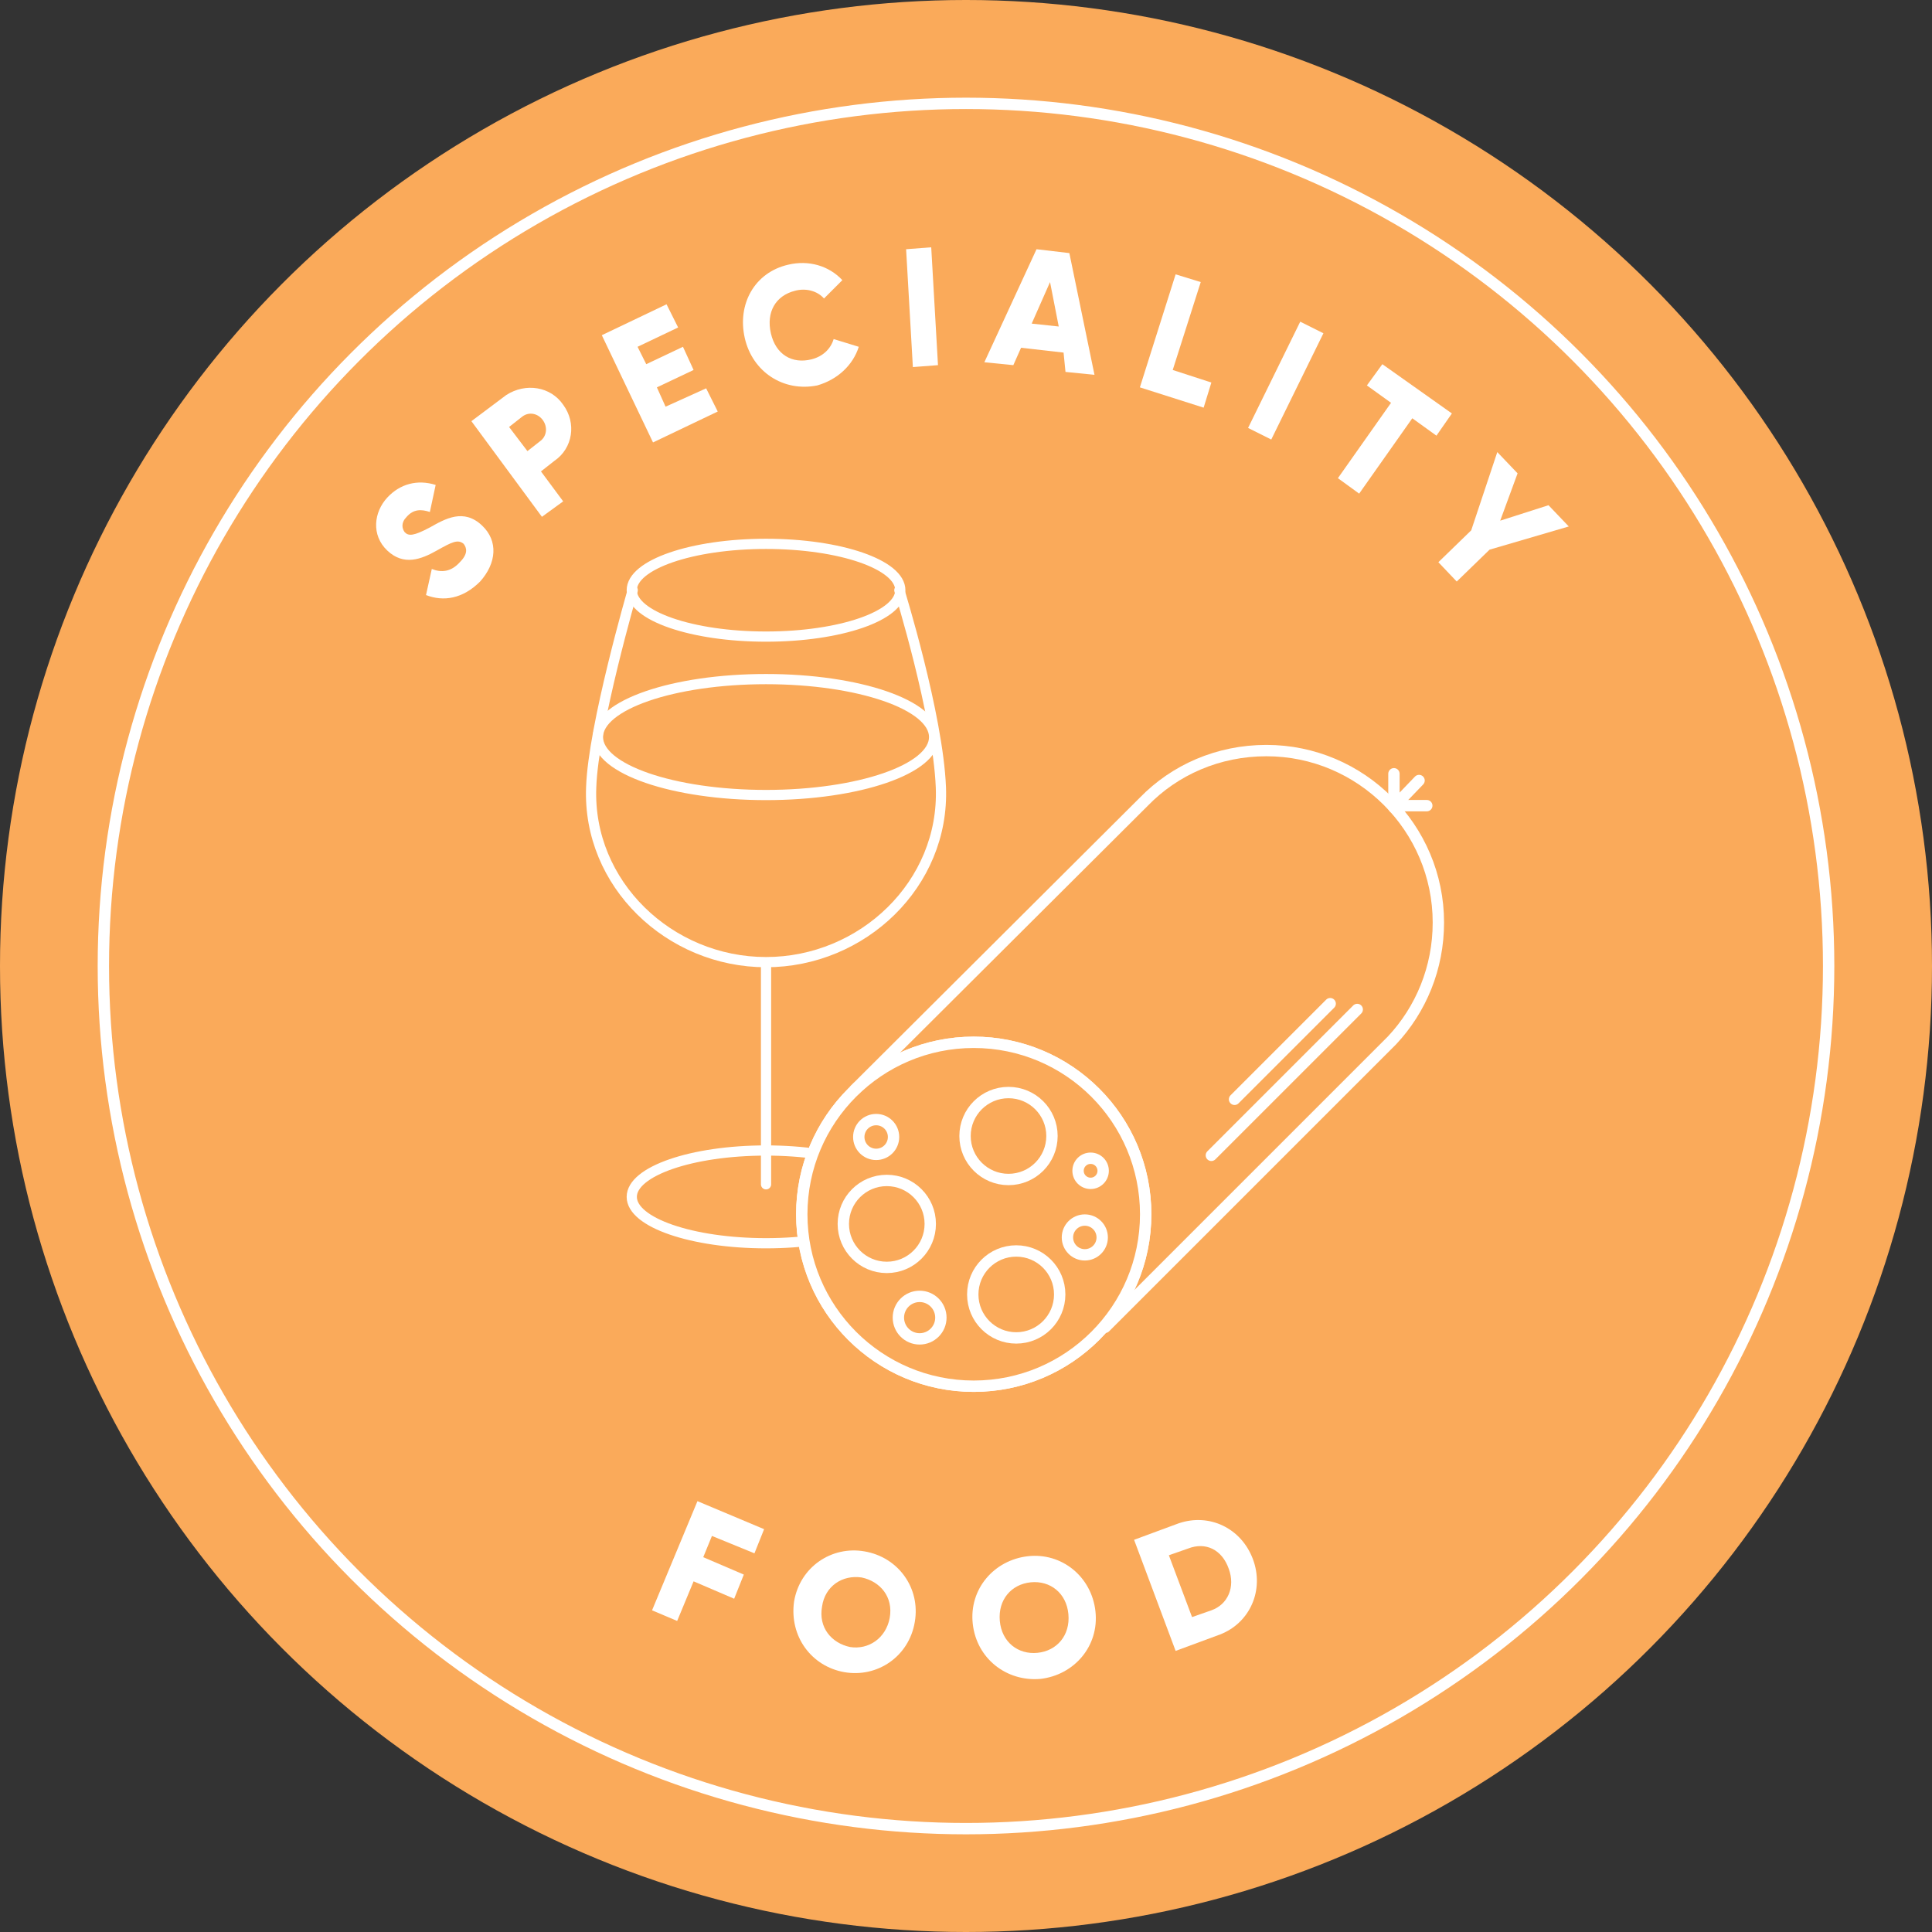 <?xml version="1.0" encoding="utf-8"?>
<!-- Generator: Adobe Illustrator 24.0.2, SVG Export Plug-In . SVG Version: 6.00 Build 0)  -->
<svg version="1.1" id="Layer_1" xmlns="http://www.w3.org/2000/svg" xmlns:xlink="http://www.w3.org/1999/xlink" x="0px" y="0px"
	 viewBox="0 0 200 200" style="enable-background:new 0 0 200 200;" xml:space="preserve">
<rect x="0" y="0" width="200" height="200" fill="#333333" stroke="none"/>
<style type="text/css">
	.st0{fill:#FAAA5A;}
	.st1{fill:none;stroke:#FFFFFF;stroke-width:1.176;stroke-miterlimit:10;}
	.st2{fill:#FFFFFF;}
	.st3{fill:none;stroke:#FFFFFF;stroke-width:1.057;stroke-linecap:round;stroke-linejoin:round;stroke-miterlimit:10;}
	.st4{fill:none;stroke:#FFFFFF;stroke-width:1.176;stroke-linecap:round;stroke-linejoin:round;stroke-miterlimit:10;}
	.st5{fill:#FAAA5A;stroke:#FFFFFF;stroke-width:1.176;stroke-linecap:round;stroke-linejoin:round;stroke-miterlimit:10;}
</style>
<circle class="st0" cx="100" cy="100" r="100"/>
<circle class="st1" cx="100" cy="100" r="89.3"/>
<g>
	<path class="st2" d="M73.7,159l-0.9,2.2l4.2,1.8l-1,2.5l-4.2-1.8l-1.7,4.1l-2.6-1.1l4.7-11.3l6.9,2.9l-1,2.5L73.7,159z"/>
	<path class="st2" d="M82.2,165.8c0.6-3.6,3.9-5.8,7.3-5.2c3.5,0.6,5.8,3.8,5.2,7.3c-0.6,3.6-3.9,5.8-7.3,5.2S81.7,169.4,82.2,165.8
		z M92.1,167.5c0.4-2.2-1-3.8-2.9-4.2c-2-0.3-3.8,0.9-4.1,3c-0.4,2.2,1,3.8,2.9,4.2C89.9,170.8,91.7,169.6,92.1,167.5z"/>
	<path class="st2" d="M100.7,168.1c-0.4-3.6,2.2-6.6,5.7-7c3.5-0.4,6.6,2.1,7,5.7c0.4,3.6-2.2,6.6-5.7,7
		C104.2,174.1,101.1,171.7,100.7,168.1z M110.6,167.1c-0.2-2.2-1.9-3.5-3.9-3.3c-2,0.2-3.4,1.8-3.2,4c0.2,2.2,1.9,3.5,3.9,3.3
		C109.4,170.9,110.8,169.3,110.6,167.1z"/>
	<path class="st2" d="M129.7,161.4c1.2,3.2-0.3,6.6-3.4,7.8l-4.6,1.7l-4.3-11.5l4.6-1.7C125.2,156.6,128.5,158.2,129.7,161.4z
		 M127.2,162.4c-0.7-2-2.4-2.8-4.2-2.1l-2,0.7l2.4,6.4l2-0.7C127.1,166.1,127.9,164.3,127.2,162.4z"/>
</g>
<g>
	<path class="st2" d="M44.1,61.6l0.6-2.7c1,0.4,2,0.3,2.9-0.7c0.9-0.9,0.7-1.5,0.4-1.9c-0.6-0.5-1.2-0.2-2.8,0.7
		c-1.6,0.9-3.4,1.6-5.1,0c-1.7-1.6-1.4-4,0-5.5c1.3-1.4,3.1-1.9,5-1.3L44.5,53c-0.9-0.3-1.7-0.3-2.4,0.5c-0.6,0.6-0.5,1.2-0.2,1.6
		c0.4,0.4,0.9,0.4,2.6-0.5c1.6-0.9,3.5-2,5.4-0.2c1.7,1.6,1.5,3.9-0.2,5.8C47.9,62,45.9,62.3,44.1,61.6z"/>
	<path class="st2" d="M58.3,41.9c1.4,1.9,1,4.5-0.9,5.8L56,48.8l2.3,3.1l-2.2,1.6l-7.3-9.9l3.6-2.7C54.4,39.6,57,40,58.3,41.9z
		 M56.2,43.5c-0.5-0.7-1.4-0.9-2.1-0.4l-1.4,1.1l1.9,2.5l1.4-1.1C56.6,45.1,56.7,44.2,56.2,43.5z"/>
	<path class="st2" d="M73.1,40.2l1.2,2.4l-6.7,3.2l-5.3-11.1l6.7-3.2l1.2,2.4l-4.2,2l0.9,1.8l3.8-1.8l1.1,2.4l-3.8,1.8l0.9,2
		L73.1,40.2z"/>
	<path class="st2" d="M77.1,35c-0.8-3.5,1-6.8,4.5-7.6c2.1-0.5,4.2,0.1,5.6,1.6l-1.9,1.9c-0.7-0.8-1.9-1.1-3-0.8
		c-2,0.5-3,2.2-2.5,4.4s2.2,3.2,4.2,2.7c1.2-0.3,2-1.1,2.3-2.1l2.6,0.8c-0.6,1.9-2.2,3.4-4.3,4C81.1,40.6,77.9,38.5,77.1,35z"/>
	<path class="st2" d="M96.4,25.6l0.7,12.2L94.5,38l-0.7-12.2L96.4,25.6z"/>
	<path class="st2" d="M110.1,36.5l-4.4-0.5l-0.8,1.8l-3-0.3l5.4-11.7l3.4,0.4l2.6,12.6l-3-0.3L110.1,36.5z M109.6,33.8l-0.9-4.6
		l-1.9,4.3L109.6,33.8z"/>
	<path class="st2" d="M125.4,39.6l-0.8,2.6l-6.6-2.1l3.7-11.7l2.6,0.8l-2.9,9.1L125.4,39.6z"/>
	<path class="st2" d="M137,34.5l-5.4,11l-2.4-1.2l5.4-11L137,34.5z"/>
	<path class="st2" d="M148.7,45.1l-2.5-1.8l-5.5,7.8l-2.2-1.6l5.5-7.8l-2.5-1.8l1.6-2.2l7.2,5.1L148.7,45.1z"/>
	<path class="st2" d="M154.2,56.9l-3.4,3.3l-1.9-2l3.4-3.3l2.7-8.1l2.1,2.2l-1.8,4.9l5-1.6l2.1,2.2L154.2,56.9z"/>
</g>
<g>
	<g>
		<ellipse class="st3" cx="79.3" cy="61.1" rx="13.9" ry="4.8"/>
		<ellipse class="st3" cx="79.3" cy="123.9" rx="13.9" ry="4.8"/>
		<ellipse class="st3" cx="79.3" cy="76.3" rx="17.4" ry="6"/>
		<path class="st3" d="M93.1,61.1c0,0,4,12.9,4.3,20.4c0.4,10-8.1,18.1-18.1,18.1s-18.5-8.1-18.1-18.1c0.2-6.3,4.3-20.4,4.3-20.4"/>
		<line class="st3" x1="79.3" y1="99.7" x2="79.3" y2="122.6"/>
	</g>
	<g>
		<circle class="st4" cx="100.8" cy="125.7" r="17.8"/>
		<circle class="st5" cx="100.8" cy="125.7" r="17.8"/>
		<path class="st4" d="M88.5,112.8L118.4,83c3.2-3.3,7.7-5.3,12.7-5.3c9.8,0,17.8,8,17.8,17.8c0,4.7-1.8,9-4.8,12.2l-29.7,29.7"/>
		<line class="st4" x1="144.4" y1="83.4" x2="146.9" y2="80.8"/>
		<line class="st4" x1="144.3" y1="80.1" x2="144.3" y2="83.6"/>
		<line class="st4" x1="144.4" y1="83.4" x2="147.7" y2="83.4"/>
		<path class="st4" d="M144.6,107.1"/>
		<path class="st4" d="M114.1,137.5"/>
		<line class="st4" x1="125.4" y1="119.6" x2="140.5" y2="104.5"/>
		<line class="st4" x1="127.8" y1="113.8" x2="137.7" y2="103.9"/>
		<circle class="st4" cx="91.8" cy="126.7" r="4.5"/>
		<circle class="st4" cx="104.4" cy="117.6" r="4.5"/>
		<circle class="st4" cx="105.2" cy="134" r="4.5"/>
		<circle class="st4" cx="90.7" cy="117.7" r="1.8"/>
		<circle class="st4" cx="112.3" cy="128.1" r="1.8"/>
		<circle class="st4" cx="112.9" cy="121.2" r="1.3"/>
		<circle class="st4" cx="95.2" cy="136.4" r="2.2"/>
	</g>
</g>
</svg>
